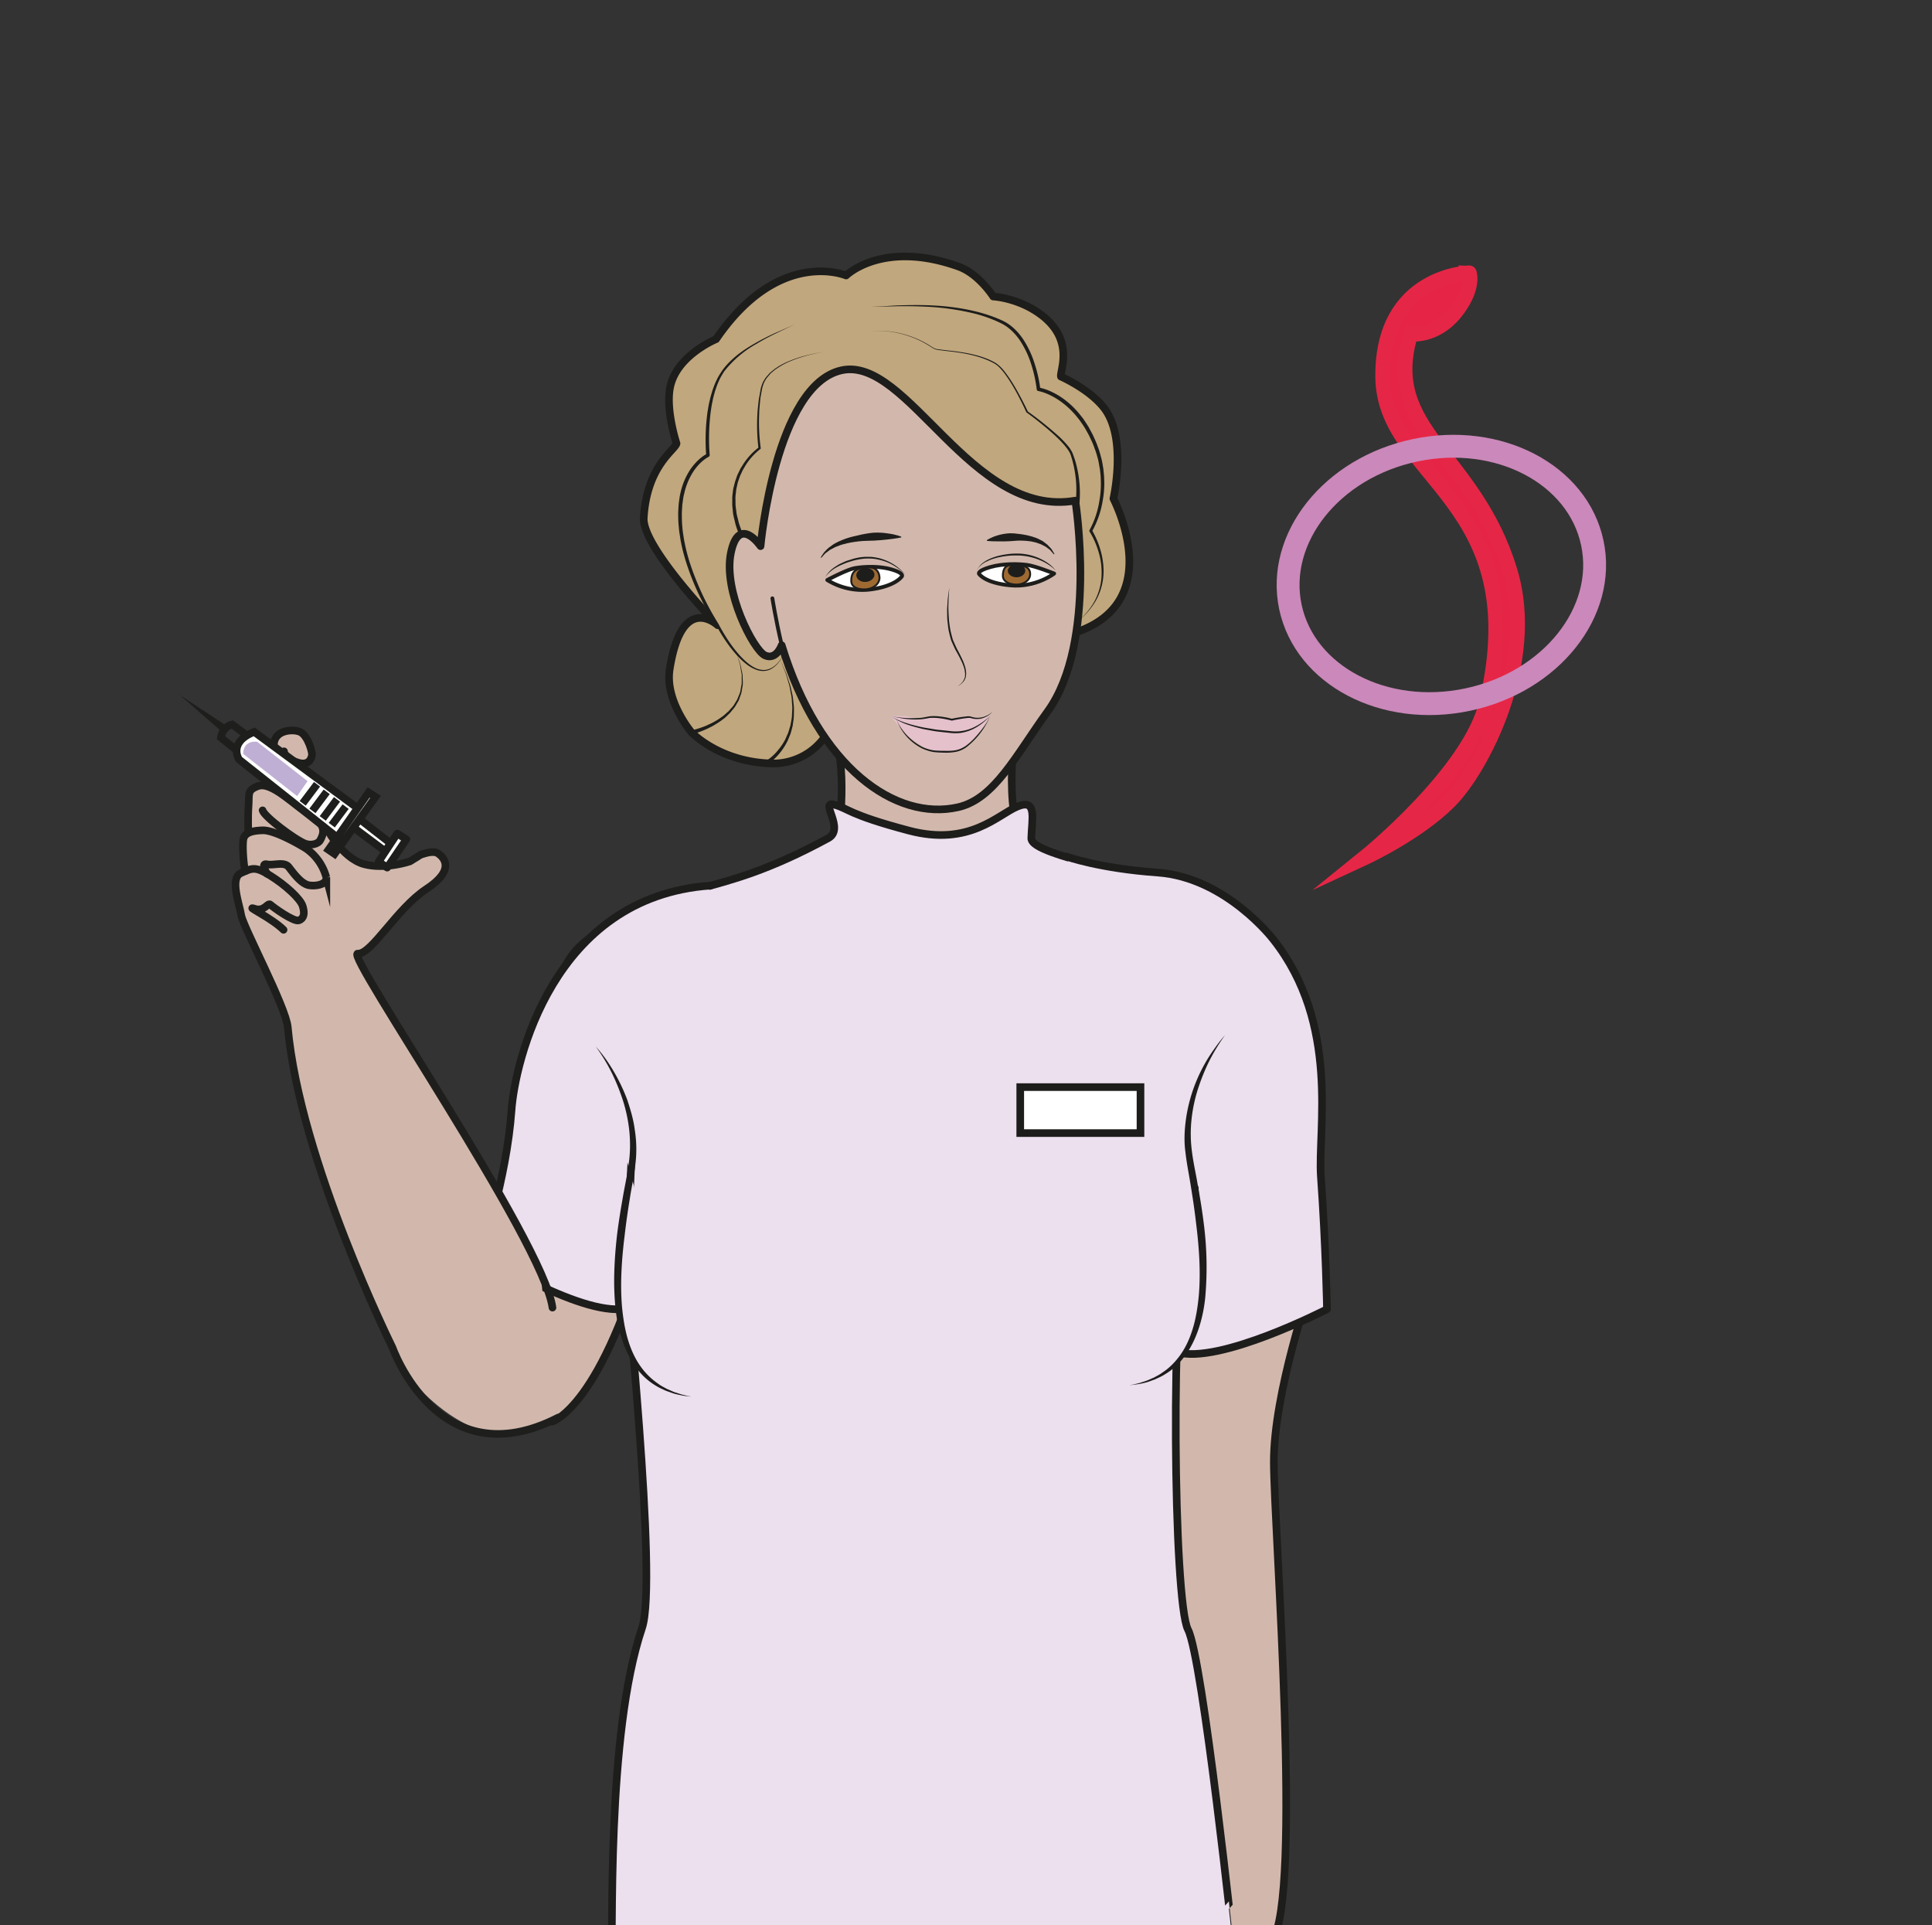 <?xml version="1.0" encoding="UTF-8" standalone="no"?><svg xmlns="http://www.w3.org/2000/svg" xml:space="preserve" viewBox="0 0 337.77 336.59"><rect x="0" y="0" width="337.77" height="336.59" fill="#333333" stroke="none"/><defs><clipPath id="a" clipPathUnits="userSpaceOnUse"><path d="M0 252.44h253.33V0H0Z"/></clipPath><clipPath id="b" clipPathUnits="userSpaceOnUse"><path d="M0 252.44h253.33V0H0Z"/></clipPath></defs><g clip-path="url(#a)" transform="matrix(1.333 0 0 -1.333 0 336.6)"><path d="M0 0s-4.87-14.04-4.83-23.09c.04-9.05 3.77-56.93-.22-62.78-3.99-5.85-14.91-5.82-14.91-5.82l-7.33 95.2" style="fill:#d2b8ac;fill-opacity:1;fill-rule:nonzero;stroke:#1d1d1b;stroke-width:1;stroke-linecap:round;stroke-linejoin:round;stroke-miterlimit:10;stroke-dasharray:none;stroke-opacity:1" transform="translate(171.9 83.79)"/><path d="M0 0s6.55 1.85 12.71 24.58c6.16 22.74-10.07 2.78-10.07 2.78l-14.36-12.4" style="fill:#d2b8ac;fill-opacity:1;fill-rule:nonzero;stroke:#1d1d1b;stroke-width:1;stroke-linecap:round;stroke-linejoin:round;stroke-miterlimit:10;stroke-dasharray:none;stroke-opacity:1" transform="translate(72.42 66.06)"/><path d="M0 0s-1.95-10.84-.13-16.87c1.83-6.03-12.25-7.52-16.95-6.29-4.72 1.23-5.5 4.1-5.5 4.1l-.94 2.36s1.3 10.56-1.44 13.47" style="fill:#d2b8ac;fill-opacity:1;fill-rule:nonzero;stroke:#1d1d1b;stroke-width:1;stroke-linecap:round;stroke-linejoin:round;stroke-miterlimit:10;stroke-dasharray:none;stroke-opacity:1" transform="translate(133.6 160.46)"/><path d="M0 0c1.03 4.71 3.9 3.36 3.9 5.8 0 7.8 7.55 32.39 2 35.38-9.8 5.27-26.43 7.28-26.37 9.8.07 2.53.8 5.23-1.8 4.16-2.6-1.06-6.28-5.28-14.27-3.16-8 2.12-7.83 2.87-9.8 3.4-1.97.53 1.48-3.18-.76-4.4-15.78-8.57-19.35-4.86-31.27-13.1-8.33-5.75-4.33-21.28-1.02-34.48 1.43-5.7 5.19-1.54 5.3-3.4.34-6.19 4.66-46.4 2.57-52.6-4.73-14.06-3.76-40.26-4.04-46.91 0 0 25.21-10.49 38.9-9.8 13.7.68 49.5-.75 44.98 7.39l-2.2 6.88S2.01-56.5.08-52.82C-1.84-49.13-2.24-7.92 0 0" style="fill:#ecdfee;fill-opacity:1;fill-rule:nonzero;stroke:none" transform="translate(155.73 91.6)"/><path d="M0 0c1.03 4.71 3.9 3.36 3.9 5.8 0 7.8 7.55 32.39 2 35.38-9.8 5.27-26.43 7.28-26.37 9.8.07 2.53.8 5.23-1.8 4.16-2.6-1.06-6.28-5.28-14.27-3.16-8 2.12-7.83 2.87-9.8 3.4-1.97.53 1.48-3.18-.76-4.4-15.78-8.57-19.35-4.86-31.27-13.1-8.33-5.75-4.33-21.28-1.02-34.48 1.43-5.7 5.19-1.54 5.3-3.4.34-6.19 4.66-46.4 2.57-52.6-4.73-14.06-3.76-40.26-4.04-46.91 0 0 25.21-10.49 38.9-9.8 13.7.68 49.5-.75 44.98 7.39l-2.2 6.88S2.01-56.5.08-52.82C-1.84-49.13-2.24-7.92 0 0Z" style="fill:none;stroke:#1d1d1b;stroke-width:1;stroke-linecap:butt;stroke-linejoin:round;stroke-miterlimit:10;stroke-dasharray:none;stroke-opacity:1" transform="translate(155.73 91.6)"/><path d="M0 0c-20.78-1.44-25.68-23.31-26.11-29.45-.66-9.19-4-18.82-4-18.82s13.96-8.78 19.45-7.08c0 0-.35 8.2.3 19.8" style="fill:#ecdfee;fill-opacity:1;fill-rule:nonzero;stroke:#1d1d1b;stroke-width:1;stroke-linecap:round;stroke-linejoin:round;stroke-miterlimit:10;stroke-dasharray:none;stroke-opacity:1" transform="translate(93.2 136.36)"/><path d="M0 0c.48-9.92-2.36-21.52-2.36-21.52 5.5-1.7 19.7 5.62 19.7 5.62s-.14 8.23-.8 17.42c-.43 6.13 2.55 19.96-6.25 31.09 0 0-6.21 8.12-15.15 8.76-7.65.54-11.99 2.1-11.99 2.1" style="fill:#ecdfee;fill-opacity:1;fill-rule:nonzero;stroke:#1d1d1b;stroke-width:1;stroke-linecap:round;stroke-linejoin:round;stroke-miterlimit:10;stroke-dasharray:none;stroke-opacity:1" transform="translate(156.7 96.7)"/><path d="M0 0s4.79 4.74 14.78 1.16C17.42.2 19.3-2.76 19.3-2.76s3.37-.16 6.36-2.45c4.36-3.34 2.34-7.34 2.52-8.05 0 0 3.81-1.67 5.71-4.19 2.97-3.95 1.17-11.81 1.17-11.81.22-.48 6.91-13.5-4.88-17.53-2.3-.78-29.2-4.66-32.09-12.13A8.28 8.28 0 0 0-9.36-64c-7.1.01-10.92 4.08-10.92 4.08s-3.5 4.13-2.86 8.25c1.59 10.24 6.3 5.8 6.3 5.8s-9.92 10.22-9.7 14.07c.4 6.86 4.13 8.92 4.3 9.77 0 0-1.45 4.4-.84 7.38.85 4.18 6.03 6.3 6.03 6.3C-8.8 3.73 0 0 0 0" style="fill:#c1a77d;fill-opacity:1;fill-rule:nonzero;stroke:none" transform="translate(110.97 216.38)"/><path d="M0 0s4.79 4.74 14.78 1.16C17.42.2 19.3-2.76 19.3-2.76s3.37-.16 6.36-2.45c4.36-3.34 2.34-7.34 2.52-8.05 0 0 3.81-1.67 5.71-4.19 2.97-3.95 1.17-11.81 1.17-11.81.22-.48 6.91-13.5-4.88-17.53-2.3-.78-29.2-4.66-32.09-12.13A8.28 8.28 0 0 0-9.36-64c-7.1.01-10.92 4.08-10.92 4.08s-3.5 4.13-2.86 8.25c1.59 10.24 6.3 5.8 6.3 5.8s-9.92 10.22-9.7 14.07c.4 6.86 4.13 8.92 4.3 9.77 0 0-1.45 4.4-.84 7.38.85 4.18 6.03 6.3 6.03 6.3C-8.8 3.73 0 0 0 0Z" style="fill:none;stroke:#1d1d1b;stroke-width:1;stroke-linecap:butt;stroke-linejoin:round;stroke-miterlimit:10;stroke-dasharray:none;stroke-opacity:1" transform="translate(110.97 216.38)"/><path d="M0 0c-3.4-7.1-8.83 3.48-8.83 3.48s-4.58 6.73-4.93 13.6c-.35 6.86 3.65 8.7 3.65 8.7s-.68 7.16 1.94 10.96c2.61 3.8 9.22 5.86 9.48 6.3" style="fill:#c1a77d;fill-opacity:1;fill-rule:nonzero;stroke:none" transform="translate(102.96 167.03)"/><path d="M0 0c-.45-.94-1.03-1.93-2.05-2.37-.5-.2-1.09-.2-1.6-.03a4.7 4.7 0 0 0-1.42.78C-5.92-.97-6.62-.15-7.27.7c-.63.85-1.2 1.75-1.72 2.7l.01-.03a34.43 34.43 0 0 0-3.98 8.33c-.31.98-.57 1.99-.75 3-.07.51-.18 1.02-.21 1.54a13 13 0 0 0-.09 1.55c-.02.5.03 1.03.06 1.56.07.51.12 1.03.25 1.54a9.16 9.16 0 0 0 1.2 2.9c.28.44.63.85 1 1.23.38.37.79.7 1.29.96l-.13-.23c-.14 1.92-.09 3.84.18 5.74.08.48.15.95.27 1.42.1.47.24.93.38 1.4.17.45.32.9.54 1.33.2.45.47.85.74 1.26.56.78 1.27 1.46 2.02 2.06.75.59 1.56 1.1 2.4 1.57.82.47 1.68.9 2.54 1.29l1.31.57c.43.2.9.35 1.27.64-.37-.3-.83-.46-1.25-.67l-1.29-.62c-.85-.41-1.7-.86-2.5-1.35A14.1 14.1 0 0 1-8 36.74c-.24-.4-.5-.79-.67-1.22-.21-.42-.35-.87-.5-1.31-.13-.46-.26-.9-.34-1.37-.11-.46-.17-.93-.24-1.4a27.76 27.76 0 0 1-.13-5.64c0-.1-.05-.18-.13-.23-.41-.21-.81-.53-1.16-.88a6.86 6.86 0 0 1-.92-1.16 8.7 8.7 0 0 1-1.12-2.74c-.14-.48-.18-.99-.26-1.48-.02-.5-.08-.99-.06-1.5 0-.52.02-1 .07-1.52.03-.5.13-1 .2-1.5.18-1 .42-1.98.72-2.95a36.35 36.35 0 0 1 3.86-8.26v-.02c.49-.92 1.04-1.83 1.65-2.68.62-.85 1.3-1.66 2.1-2.33.4-.33.84-.62 1.33-.8.48-.16 1.02-.2 1.51-.01C-1.09-1.9-.47-.92 0 0" style="fill:#1d1d1b;fill-opacity:1;fill-rule:nonzero;stroke:none" transform="translate(102.96 167.03)"/><path d="M0 0s2.97-18.52-3.62-27.64c-4.14-5.71-6.97-11.49-11.76-12.57-8.18-1.85-18.2 5.13-23.13 21.25 0 0-.7-2.02-2.2-1.33-1.48.7-5.5 8.39-4.46 13.44 1.04 5.06 3.89.88 3.89.88s1.94 21.16 10.63 23.07C-21.97 19-13.68-2.38 0 0" style="fill:#d2b8ac;fill-opacity:1;fill-rule:nonzero;stroke:none" transform="translate(141.03 186.85)"/><path d="M0 0s2.97-18.52-3.62-27.64c-4.14-5.71-6.97-11.49-11.76-12.57-8.18-1.85-18.2 5.13-23.13 21.25 0 0-.7-2.02-2.2-1.33-1.48.7-5.5 8.39-4.46 13.44 1.04 5.06 3.89.88 3.89.88s1.94 21.16 10.63 23.07C-21.97 19-13.68-2.38 0 0Z" style="fill:none;stroke:#1d1d1b;stroke-width:1;stroke-linecap:round;stroke-linejoin:round;stroke-miterlimit:10;stroke-dasharray:none;stroke-opacity:1" transform="translate(141.03 186.85)"/><path d="M0 0s-.72-.15-1.77-.26c-.52-.06-1.13-.12-1.77-.15-.65-.03-1.35-.02-2.03-.1-.69-.08-1.37-.19-1.99-.37-.32-.07-.6-.2-.88-.3-.28-.09-.5-.25-.74-.36-.24-.1-.4-.28-.58-.4-.18-.11-.3-.24-.4-.36l-.31-.36-.09.05.27.41c.08.14.2.3.36.45.16.15.32.36.55.5.23.15.45.36.74.5.27.14.57.3.9.42.62.26 1.33.45 2.04.6.7.17 1.42.3 2.1.36.68.03 1.3-.01 1.84-.1C-.68.4.01.1.01.1Z" style="fill:#1d1d1b;fill-opacity:1;fill-rule:nonzero;stroke:none" transform="translate(118.2 182.02)"/><path d="M0 0s.74-1.2 4.1-1.51C7.46-1.83 9.86.04 9.86.04s-2.5 1-3.57 1.13c-1.07.14-3.1.21-4.83-.29C-.28.38 0 0 0 0" style="fill:#fff;fill-opacity:1;fill-rule:nonzero;stroke:none" transform="translate(128.4 177.25)"/><path d="M0 0s.74-1.2 4.1-1.51C7.46-1.83 9.86.04 9.86.04s-2.5 1-3.57 1.13c-1.07.14-3.1.21-4.83-.29C-.28.38 0 0 0 0Z" style="fill:none;stroke:#1d1d1b;stroke-width:.5;stroke-linecap:round;stroke-linejoin:round;stroke-miterlimit:10;stroke-dasharray:none;stroke-opacity:1" transform="translate(128.4 177.25)"/><path d="M0 0c-.02-.75.73-1.17 1.72-1.2.99-.03 1.82.55 1.86 1.3.05.75-.44 1.16-1.43 1.2C1.16 1.31.05 1.71 0 0" style="fill:#9e6a32;fill-opacity:1;fill-rule:nonzero;stroke:none" transform="translate(131.53 177.04)"/><path d="M0 0c-.02-.75.73-1.17 1.72-1.2.99-.03 1.82.55 1.86 1.3.05.75-.44 1.16-1.43 1.2C1.16 1.31.05 1.71 0 0Z" style="fill:none;stroke:#1d1d1b;stroke-width:.25;stroke-linecap:butt;stroke-linejoin:miter;stroke-miterlimit:10;stroke-dasharray:none;stroke-opacity:1" transform="translate(131.53 177.04)"/><path d="M0 0c-.03-.48.46-.88 1.1-.9.63-.02 1.16.35 1.19.84.02.47-.46.88-1.1.9C.57.84.04.47 0 0" style="fill:#1d1d1b;fill-opacity:1;fill-rule:nonzero;stroke:none" transform="translate(132.18 177.7)"/><path d="M0 0s-.76-1.29-4.08-1.73A8.7 8.7 0 0 0-9.8-.5S-7.22.88-6.17 1.06c1.05.18 3.05.32 4.75-.16C.28.42 0 0 0 0" style="fill:#fff;fill-opacity:1;fill-rule:nonzero;stroke:none" transform="translate(118.3 176.94)"/><path d="M0 0s-.76-1.29-4.08-1.73A8.7 8.7 0 0 0-9.8-.5S-7.22.88-6.17 1.06c1.05.18 3.05.32 4.75-.16C.28.42 0 0 0 0Z" style="fill:none;stroke:#1d1d1b;stroke-width:.5;stroke-linecap:round;stroke-linejoin:round;stroke-miterlimit:10;stroke-dasharray:none;stroke-opacity:1" transform="translate(118.3 176.94)"/><path d="M0 0c.01-.8.9-1.16 1.94-1.08C2.96-1 3.75-.3 3.7.5c-.05.8-.54 1.37-1.57 1.29C1.11 1.7-.04 1.62 0 0" style="fill:#9e6a32;fill-opacity:1;fill-rule:nonzero;stroke:none" transform="translate(111.65 176.3)"/><path d="M0 0c.01-.8.9-1.16 1.94-1.08C2.96-1 3.75-.3 3.7.5c-.05.8-.54 1.37-1.57 1.29C1.11 1.7-.04 1.62 0 0Z" style="fill:none;stroke:#1d1d1b;stroke-width:.25;stroke-linecap:butt;stroke-linejoin:miter;stroke-miterlimit:10;stroke-dasharray:none;stroke-opacity:1" transform="translate(111.65 176.3)"/><path d="M0 0c.04-.5.59-.88 1.25-.83.65.05 1.16.5 1.13 1-.04.52-.6.89-1.25.84C.48.96-.03.5 0 0" style="fill:#1d1d1b;fill-opacity:1;fill-rule:nonzero;stroke:none" transform="translate(112.31 177.02)"/><path d="M0 0s-.1-.87-.13-2.17c0-.32-.02-.67.01-1.04s.03-.77.07-1.17c.06-.4.1-.82.18-1.23.1-.4.19-.83.32-1.24.18-.39.33-.78.52-1.16.2-.38.41-.74.58-1.12.18-.37.35-.73.45-1.1.14-.35.18-.72.2-1.05l-.05-.48-.17-.4c-.14-.23-.33-.38-.46-.51l-.5-.33.47.36c.12.14.3.3.4.53l.15.38.02.45c-.04.31-.08.66-.23 1-.11.35-.3.7-.47 1.06-.17.36-.4.72-.6 1.1-.19.38-.36.8-.54 1.2-.13.41-.22.85-.32 1.27-.08.42-.1.85-.16 1.25-.05.41-.03.81-.04 1.18-.02.38.02.73.04 1.06.02.65.11 1.2.16 1.57L0 0" style="fill:#1d1d1b;fill-opacity:1;fill-rule:nonzero;stroke:none" transform="translate(124.52 175.46)"/><path d="M0 0s.43-2.74 1.23-6.15" style="fill:none;stroke:#1d1d1b;stroke-width:.5;stroke-linecap:round;stroke-linejoin:round;stroke-miterlimit:10;stroke-dasharray:none;stroke-opacity:1" transform="translate(101.3 174.04)"/><path d="M0 0a12.9 12.9 0 0 0 7.43-1.73c.46-.25.84-.63 1.37-.66 1.01-.15 2.05-.22 3.07-.39 1.02-.16 2.04-.38 3.01-.73a9 9 0 0 0 1.42-.65 4.7 4.7 0 0 0 1.15-1.06c.65-.81 1.2-1.7 1.71-2.6.5-.9.98-1.81 1.42-2.75l-.04.04a46.34 46.34 0 0 0 4.24-3.41c.44-.43.86-.87 1.24-1.36.18-.25.34-.53.46-.82.1-.29.21-.57.3-.87a15.1 15.1 0 0 0 .58-5.46.25.25 0 1 0-.5.05v.02a14.66 14.66 0 0 1-.67 6.15c-.1.27-.25.51-.42.75-.7.95-1.6 1.76-2.51 2.55a45.91 45.91 0 0 1-2.88 2.27c-.42.94-.89 1.86-1.38 2.76-.5.9-1.04 1.78-1.67 2.58-.33.4-.67.77-1.1 1.03-.45.26-.92.47-1.4.65-.96.36-1.96.59-2.98.76-1.01.17-2.04.25-3.06.4-.55.05-.95.45-1.4.69A12.88 12.88 0 0 1 0 0" style="fill:#1d1d1b;fill-opacity:1;fill-rule:nonzero;stroke:none" transform="translate(114.23 209.1)"/><path d="M0 0s-.5.55-1.44 1.07A7.78 7.78 0 0 1-5.19 2a9.95 9.95 0 0 1-2.09-.2A6.7 6.7 0 0 1-9 1.25 3.13 3.13 0 0 1-10.06.5a1.3 1.3 0 0 1-.26-.41s.04.18.24.43c.18.26.53.58 1 .84.49.27 1.1.49 1.76.64.67.15 1.4.25 2.13.25A7.15 7.15 0 0 0-1.36 1.2 5.03 5.03 0 0 0 0 0" style="fill:#1d1d1b;fill-opacity:1;fill-rule:nonzero;stroke:none" transform="translate(138.49 177.66)"/><path d="M0 0s-.49.58-1.45 1.16c-.47.3-1.06.57-1.73.75-.33.08-.68.17-1.04.2-.36.04-.73.03-1.1.02a8.82 8.82 0 0 1-2.11-.45c-.34-.1-.64-.23-.93-.36-.3-.11-.55-.27-.8-.4A4.89 4.89 0 0 1-10.2.1c-.23-.24-.31-.4-.31-.4s.06.17.27.43c.2.27.53.61 1 .92.25.15.5.34.8.46.3.14.61.3.95.39.33.1.68.24 1.05.3.36.1.74.13 1.12.16.38 0 .76.02 1.13-.04A6.53 6.53 0 0 0 0 0" style="fill:#1d1d1b;fill-opacity:1;fill-rule:nonzero;stroke:none" transform="translate(118.76 177.12)"/><path d="M0 0s-.07.13-.85.21c-.78.08-.91.51-1.62.2-.71-.3-1.24-.26-1.24-.26s-.1.1-1.44.17c-1.35.09-3.2-.1-3.2-.1l-1.56.3h-1.9L-9.9-1.9s1.8-1.4 3.16-2.05c1.35-.66 3-.34 3.74-.03.72.32 2.19 1.57 2.5 1.92.32.36 1.63 2.6 1.63 2.6S.71.52 0 0" style="fill:#e5c1cc;fill-opacity:1;fill-rule:nonzero;stroke:none" transform="translate(128.67 158.07)"/><path d="M0 0a2.68 2.68 0 0 0-2.59-.93l-.34.09c-.12.02-.2 0-.33 0a20.18 20.18 0 0 1-2.07-.35h-.02l-.03.01c-.65.16-1.3.29-1.96.34-.33.02-.66.03-.98-.01-.32-.06-.66-.13-1-.16-.68-.06-1.35-.04-2.02.04-.67.08-1.33.22-1.98.37a14 14 0 0 1 3.98-.22c.33.04.65.12.99.18.34.05.69.05 1.03.03.68-.05 1.34-.16 2-.34h-.06a21.22 21.22 0 0 0 2.11.33c.12 0 .27 0 .38-.03l.34-.1C-1.66-.97-.67-.66 0 0" style="fill:#1d1d1b;fill-opacity:1;fill-rule:nonzero;stroke:none" transform="translate(130.18 159.19)"/><path d="M0 0s-.05-.25-.24-.66a10.2 10.2 0 0 0-2.81-3.42 3.5 3.5 0 0 0-1.36-.61 6.89 6.89 0 0 0-1.53-.12c-.5.01-1.02.03-1.51.1-.51.1-.99.26-1.42.46a6.82 6.82 0 0 0-3.35 3.79s.1-.24.3-.63a7.7 7.7 0 0 1 3.13-2.99c.42-.19.89-.33 1.36-.41.5-.06.99-.07 1.5-.07.5-.02 1-.01 1.48.08.47.09.91.3 1.3.56.75.54 1.34 1.22 1.82 1.8.48.58.85 1.1 1.06 1.48.2.4.27.64.27.64" style="fill:#1d1d1b;fill-opacity:1;fill-rule:nonzero;stroke:none" transform="translate(129.81 158.6)"/><path d="M0 0s-.13-.17-.4-.44a6.74 6.74 0 0 0-1.26-.98 5.78 5.78 0 0 0-2.11-.79 5.56 5.56 0 0 0-1.29-.02l-1.3.14c-.43.04-.86.1-1.28.18-.43.08-.85.15-1.25.24-.8.2-1.54.4-2.15.64-.31.1-.58.25-.82.36-.25.1-.44.24-.6.33-.34.2-.5.34-.5.34s.17-.14.51-.31c.17-.08.37-.2.62-.29.25-.09.52-.22.83-.3.62-.22 1.36-.4 2.15-.57.4-.08.82-.14 1.24-.21.42-.08.85-.14 1.28-.17l1.3-.14a5.47 5.47 0 0 1 3.3.7A7.37 7.37 0 0 1 0 0" style="fill:#1d1d1b;fill-opacity:1;fill-rule:nonzero;stroke:none" transform="translate(129.81 158.6)"/><path d="M0 0s.84.15 2.04.65c.29.15.62.27.94.46.32.17.66.38.98.62.35.21.63.52.96.79.26.33.6.61.8 1l.33.54.24.6c.2.38.2.8.3 1.2.09.4.03.8.05 1.17.03.38-.1.72-.13 1.04-.05.33-.09.63-.19.88l-.21.65-.19.58.2-.57c.08-.18.16-.4.25-.65.1-.25.16-.55.22-.87.05-.33.18-.67.17-1.05 0-.38.06-.79 0-1.2-.1-.4-.1-.85-.28-1.25l-.22-.63-.34-.58c-.2-.4-.53-.71-.8-1.07-.32-.29-.6-.62-.96-.86a7.99 7.99 0 0 0-1-.67C2.85.57 2.52.43 2.22.27 1-.3.11-.5.11-.5H.1A.25.25 0 0 0 0 0" style="fill:#1d1d1b;fill-opacity:1;fill-rule:nonzero;stroke:none" transform="translate(90.64 156.71)"/><path d="m0 0 .14.08A6.08 6.08 0 0 1 1.7 1.47a7.63 7.63 0 0 1 .96 1.42l.25.57c.2.4.28.83.43 1.26.06.45.2.9.2 1.37.02.46.07.92.02 1.38-.04.45-.04.9-.14 1.33-.1.43-.14.85-.25 1.24l-.32 1.09c-.19.67-.46 1.2-.6 1.58l-.24.6.26-.59c.15-.38.44-.9.65-1.57l.36-1.08c.13-.39.19-.81.3-1.24.1-.43.13-.89.18-1.35.07-.46.03-.94.03-1.41 0-.48-.11-.95-.16-1.41-.13-.45-.21-.91-.4-1.32l-.25-.61-.3-.56A8.09 8.09 0 0 0 .8-.04l-.4-.3-.15-.1A.25.25 0 0 0-.02 0z" style="fill:#1d1d1b;fill-opacity:1;fill-rule:nonzero;stroke:none" transform="translate(100.33 152.64)"/><path d="M0 0a18.78 18.78 0 0 1-4.36-1.14 9.7 9.7 0 0 1-1.98-1.04c-.32-.2-.59-.46-.87-.7-.23-.3-.5-.55-.67-.89-.2-.3-.3-.67-.4-1.02l-.2-1.1c-.06-.38-.08-.75-.12-1.12-.03-.38-.07-.75-.07-1.12-.07-1.5 0-3 .2-4.48.02-.06 0-.11-.05-.14a8.36 8.36 0 0 1-2.02-2.28c-.12-.23-.27-.44-.37-.67-.1-.24-.23-.46-.31-.7l-.25-.72-.17-.75c-.06-.24-.06-.5-.1-.75-.04-.26-.05-.5-.04-.76l.01-.77.1-.76c.04-.5.22-1 .32-1.49.15-.49.34-.96.51-1.45l.01-.02a.25.25 0 1 0-.47-.17c-.17.5-.36 1-.5 1.51-.1.52-.28 1.03-.32 1.56l-.08.8v.8c-.01.26.01.53.05.79s.05.53.12.79l.2.77.26.76c.1.25.23.48.34.72.1.24.26.46.4.69a8.6 8.6 0 0 0 2.14 2.34l-.07-.15a24.93 24.93 0 0 0-.14 4.54c.01.38.06.75.1 1.13.04.38.07.76.15 1.12l.2 1.12c.12.36.22.74.45 1.06.17.34.46.6.7.9.3.24.57.5.9.7.62.43 1.31.75 2.02 1.02C-2.98-.53-1.5-.19 0 0" style="fill:#1d1d1b;fill-opacity:1;fill-rule:nonzero;stroke:none" transform="translate(108.24 206.37)"/><path d="M0 0c.57-.08 1.16.02 1.74.04l1.73.1C4.64.17 5.8.2 6.97.17c2.32-.05 4.65-.3 6.92-.87 1.13-.29 2.24-.66 3.32-1.16.52-.24 1.05-.6 1.48-1 .44-.4.83-.86 1.17-1.35a12.7 12.7 0 0 0 1.53-3.18c.37-1.12.64-2.26.78-3.44l-.2.2c.99-.2 1.85-.6 2.67-1.1a10.72 10.72 0 0 0 2.2-1.84c.34-.35.62-.73.92-1.1.27-.4.54-.8.78-1.2.22-.43.47-.84.65-1.27.2-.43.4-.88.54-1.32.18-.43.3-.9.42-1.37.14-.46.19-.93.28-1.4.05-.47.11-.95.12-1.42a12.35 12.35 0 0 0-.2-2.85 12.22 12.22 0 0 0-1.41-4.03v.2c.56-.95.96-1.96 1.23-3.02.26-1.06.37-2.16.25-3.24a7.92 7.92 0 0 0-1.01-3.07 9.72 9.72 0 0 0-2.08-2.45c.79.73 1.47 1.57 1.98 2.5.5.95.8 1.99.88 3.04a9.33 9.33 0 0 1-.31 3.14c-.28 1.02-.7 2.02-1.25 2.9a.2.2 0 0 0 0 .2 11.9 11.9 0 0 1 1.3 3.9 12.44 12.44 0 0 1 .17 2.76c0 .46-.07.92-.12 1.38-.1.45-.14.91-.27 1.35-.12.44-.24.88-.42 1.32-.15.45-.32.85-.53 1.27-.18.43-.42.83-.64 1.23-.23.4-.5.78-.76 1.15-.28.36-.56.73-.88 1.06a10.58 10.58 0 0 1-2.1 1.76c-.76.48-1.62.88-2.48 1.06-.11.02-.19.11-.2.21a17.33 17.33 0 0 1-.74 3.35 12.26 12.26 0 0 1-1.46 3.07c-.32.47-.68.9-1.1 1.29-.42.39-.84.7-1.37.96C16-1.7 14.9-1.3 13.8-1a33 33 0 0 1-6.85.98C5.8.03 4.64.05 3.48.03L1.74-.01C1.16-.01.57-.1 0 0" style="fill:#1d1d1b;fill-opacity:1;fill-rule:nonzero;stroke:none" transform="translate(114.27 212.32)"/><path d="M0 0s.53.37 1.42.63c.45.13.98.24 1.56.27.3-.01.6 0 .9-.05.3-.03.61-.06.92-.12.3-.04.61-.12.91-.2.3-.06.58-.2.86-.28.27-.12.52-.26.76-.38l.6-.46.44-.46c.14-.13.2-.3.28-.4l.22-.36-.08-.05-.27.3c-.1.1-.17.24-.32.34l-.47.35-.62.32c-.24.07-.47.18-.73.25-.27.05-.52.14-.81.16-.28.03-.56.07-.85.07-.58.04-1.15-.04-1.7-.07-.53-.03-1.04-.03-1.48-.02C.65-.17.02-.1.02-.1Z" style="fill:#1d1d1b;fill-opacity:1;fill-rule:nonzero;stroke:none" transform="translate(129.43 181.67)"/><path d="M0 0s-2.44 18.33-2.3 18.9c.14.59-24.43 41.77-24.08 41.81a4.2 4.2 0 0 1 2.12 1.42c.88.97 4.13 4.69 4.13 4.69s1.94 1.8 2.79 2.4c.85.62 2.51 1.86 2.48 2.72-.03.87.08 1.86-.9 1.98-.98.13-2.16.17-2.51-.35-.35-.52-5.22-1.28-6.03-1.23-2.65.16-5.08 3.32-5.08 3.32s-.32 1.32-1.24 1.98c-1.21.88-5.14 3.74-5.71 4.13-.52.36-1.93 1.69-3.44.87-1.5-.83-1.2-1.91-.92-3.3.29-1.39-.13-1.92-.45-2.8a7.65 7.65 0 0 1-.3-3.3c.13-1.16.23-1.12-.37-1.9-.61-.8-.98-1.1-.5-3.12a21.81 21.81 0 0 1 2.45-6.01c2.74-4.93 4.08-7.9 4.08-9.83 0-14.1 15.83-46.63 15.83-46.63S-10.15-7.5 0 0" style="fill:#d2b8ac;fill-opacity:1;fill-rule:nonzero;stroke:none" transform="translate(73.24 66.61)"/><path d="M0 0s1.56.4 1.14 1.67c-.42 1.26-1.24 3-2.51 2.8-1.26-.22-2.74-.57-2.45-1.96.3-1.39.75-2.15 1.52-2.66C-1.53-.67 0 0 0 0" style="fill:#e8d0c1;fill-opacity:1;fill-rule:nonzero;stroke:none" transform="translate(39.73 152.24)"/><path d="M0 0c-1.2 8.73-27.32 46.58-25.54 46.43 1.77-.16 5.1 5.9 8.98 8.46 3.9 2.55 2.3 4.16 1.57 4.67-.72.5-2.17-.16-2.27-.14 0 0-.95-.61-1.45-.9 0 0-3.23-1.1-6-.36-2.96.8-5.14 4.98-5.16 5.28" style="fill:none;stroke:#1e1f1d;stroke-width:1;stroke-linecap:round;stroke-linejoin:miter;stroke-miterlimit:10;stroke-dasharray:none;stroke-opacity:1" transform="translate(72.46 81.01)"/><path d="M0 0c-1.56 1.55-5.15 3.22-3.82 2.77 1.34-.46 1.73.89 2.11.52.38-.36 3.07-2.29 3.72-2.05.66.23.8.9.5 1.86-.28.97-2.3 2.8-4.27 4.02-1.96 1.22-2.33 1-3.83.32-1.5-.68-.2-4.04.04-5.54C-5.3.4.31-10.12.55-12.75 2.14-30.3 14.29-54.8 14.29-54.8s6.05-17.25 21.76-9.16" style="fill:none;stroke:#1e1f1d;stroke-width:1;stroke-linecap:round;stroke-linejoin:miter;stroke-miterlimit:10;stroke-dasharray:none;stroke-opacity:1" transform="translate(37.19 130.56)"/><path d="M0 0s-.93 1.43-.03 1.24c.9-.18 2.26.4 2.86-.36.6-.76 1.67-2.29 2.76-2.4 1.1-.13 2.25.23 2.17 1.03a6.7 6.7 0 0 1-2.67 3.81C3.59 4.24.79 5.74-.6 5.7c-1.39-.05-2.15-.3-2.45-.93-.29-.64-.03-3.84.18-4.41" style="fill:none;stroke:#1e1f1d;stroke-width:1;stroke-linecap:round;stroke-linejoin:miter;stroke-miterlimit:10;stroke-dasharray:none;stroke-opacity:1" transform="translate(35.04 137.91)"/><path d="M0 0c.2-.81 4.24-3.85 5.59-4.37.69-.25 1.69-.11 2 .51.32.63.98 1.86-1.27 3.21C4.06.7 1.19 3.81-.6 3.18-2.07 2.65-1.73 2.12-1.84.6c-.11-1.5-.04-3.37-.04-3.37" style="fill:none;stroke:#1e1f1d;stroke-width:1;stroke-linecap:round;stroke-linejoin:miter;stroke-miterlimit:10;stroke-dasharray:none;stroke-opacity:1" transform="translate(34.44 146.23)"/><path d="M0 0c-2.08 4.16 1.98 4.33 2.95 3.76.98-.58 1.5-2.6 1.47-2.94-.1-.77-.6-1.38-1.73-1.07C1.67.03.8.63.75 1.26" style="fill:#d2b8ac;fill-opacity:1;fill-rule:nonzero;stroke:#1d1d1b;stroke-width:1;stroke-linecap:round;stroke-linejoin:round;stroke-miterlimit:10;stroke-dasharray:none;stroke-opacity:1" transform="translate(36.5 152.71)"/><path d="m0 0-12.87 10.21s-1.5 2.24 1.99 3.62l13.56-10" style="fill:#fff;fill-opacity:1;fill-rule:nonzero;stroke:#1e1f1d;stroke-width:1;stroke-linecap:butt;stroke-linejoin:miter;stroke-miterlimit:10;stroke-dasharray:none;stroke-opacity:1" transform="translate(44.22 142.69)"/><path d="m0 0-1.9 1.42s-1.22-.23-1.48-1.73l2.03-1.64" style="fill:none;stroke:#1e1f1d;stroke-width:1;stroke-linecap:butt;stroke-linejoin:miter;stroke-miterlimit:10;stroke-dasharray:none;stroke-opacity:1" transform="translate(32.35 156.08)"/><path d="M0 0s-1.4 1.23-2.82 2.45l-1.93 1.7-.63.55a5.1 5.1 0 0 0-.23.23l.25-.2.7-.46 2.15-1.42L.6.8Z" style="fill:#1e1f1d;fill-opacity:1;fill-rule:nonzero;stroke:none" transform="translate(29.17 156.48)"/><path d="m0 0 4.05-3.16-.67-1.07L-.8-1.1" style="fill:#fff;fill-opacity:1;fill-rule:nonzero;stroke:#1e1f1d;stroke-width:1;stroke-linecap:butt;stroke-linejoin:miter;stroke-miterlimit:10;stroke-dasharray:none;stroke-opacity:1" transform="translate(47.16 145.08)"/><path d="m0 0-1.2.76-2.44-3.69 1.12-.78z" style="fill:#fff;fill-opacity:1;fill-rule:nonzero;stroke:none" transform="translate(53.3 142.43)"/><path d="m0 0-1.2.76-2.44-3.69 1.12-.78z" style="fill:none;stroke:#1e1f1d;stroke-width:1;stroke-linecap:butt;stroke-linejoin:round;stroke-miterlimit:10;stroke-dasharray:none;stroke-opacity:1" transform="translate(53.3 142.43)"/><path d="m0 0-6.6 5.16s-1.8.32-1.85-1.58l7.08-5.54z" style="fill:#c0afd4;fill-opacity:1;fill-rule:nonzero;stroke:none" transform="translate(40.34 150.06)"/><path d="m0 0-1.88-2.5" style="fill:none;stroke:#1e1f1d;stroke-width:1;stroke-linecap:butt;stroke-linejoin:miter;stroke-miterlimit:10;stroke-dasharray:none;stroke-opacity:1" transform="translate(41.58 149.65)"/><path d="m0 0-1.87-2.5" style="fill:none;stroke:#1e1f1d;stroke-width:1;stroke-linecap:butt;stroke-linejoin:miter;stroke-miterlimit:10;stroke-dasharray:none;stroke-opacity:1" transform="translate(42.85 148.66)"/><path d="m0 0-1.87-2.5" style="fill:none;stroke:#1e1f1d;stroke-width:1;stroke-linecap:butt;stroke-linejoin:miter;stroke-miterlimit:10;stroke-dasharray:none;stroke-opacity:1" transform="translate(44.2 147.67)"/><path d="m0 0-1.82-2.43" style="fill:none;stroke:#1e1f1d;stroke-width:1;stroke-linecap:butt;stroke-linejoin:miter;stroke-miterlimit:10;stroke-dasharray:none;stroke-opacity:1" transform="translate(45.33 146.72)"/><path d="m0 0-.9.58-5.27-7.52.8-.55z" style="fill:#fff;fill-opacity:1;fill-rule:nonzero;stroke:none" transform="translate(49.25 148)"/><path d="m0 0-.9.58-5.27-7.52.8-.55z" style="fill:none;stroke:#1e1f1d;stroke-width:1;stroke-linecap:butt;stroke-linejoin:miter;stroke-miterlimit:10;stroke-dasharray:none;stroke-opacity:1" transform="translate(49.25 148)"/><path d="M0 0s6.25-7.22 4.65-16.25C3.04-25.27-.84-44.2 12.55-45.9" style="fill:#ecdfee;fill-opacity:1;fill-rule:nonzero;stroke:none" transform="translate(78.15 115.23)"/><path d="M0 0s.57-.59 1.4-1.76A24.01 24.01 0 0 0 4.13-7c.38-1.17.79-2.46.97-3.88a16 16 0 0 0 .09-4.48c-.17-1.56-.51-3.07-.75-4.66a97.87 97.87 0 0 1-.67-4.78c-.4-3.2-.6-6.44-.33-9.43.15-1.49.38-2.92.78-4.23.39-1.3.94-2.48 1.63-3.45a9.03 9.03 0 0 1 2.29-2.27c.38-.3.8-.49 1.17-.7.39-.16.74-.34 1.07-.45l.9-.29.68-.16.57-.12-.58.07c-.38.03-.93.13-1.63.31-.35.1-.71.25-1.13.39-.39.19-.83.36-1.26.63a8.57 8.57 0 0 0-2.53 2.26c-1.55 1.99-2.51 4.86-2.82 7.93-.33 3.08-.17 6.38.2 9.63.2 1.62.46 3.24.74 4.82.26 1.57.63 3.14.8 4.6.21 1.48.2 2.93.06 4.29a20.2 20.2 0 0 1-.79 3.79 27.99 27.99 0 0 1-1.18 3.07A23.58 23.58 0 0 1 0 0" style="fill:#1d1d1b;fill-opacity:1;fill-rule:nonzero;stroke:none" transform="translate(78.15 115.23)"/><path d="M0 0s-6.25-7.22-4.65-16.25c1.61-9.02 5.49-27.95-7.9-29.66" style="fill:#ecdfee;fill-opacity:1;fill-rule:nonzero;stroke:none" transform="translate(160.67 116.74)"/><path d="M0 0s-.5-.65-1.23-1.86c-.36-.61-.78-1.36-1.19-2.26A27.9 27.9 0 0 1-3.6-7.2a20.2 20.2 0 0 1-.79-3.79 17.6 17.6 0 0 1 .05-4.28c.18-1.47.55-3.04.8-4.61.29-1.58.55-3.2.75-4.82a45 45 0 0 0 .2-9.63c-.3-3.07-1.27-5.94-2.82-7.93a8.56 8.56 0 0 0-2.53-2.25c-.43-.28-.87-.45-1.26-.64-.42-.14-.78-.3-1.13-.39a9.94 9.94 0 0 0-1.63-.3l-.58-.08.57.12.68.16.9.29c.33.11.68.29 1.08.45.36.21.78.4 1.16.7.82.53 1.6 1.31 2.29 2.27.69.97 1.24 2.15 1.63 3.45.4 1.31.63 2.74.78 4.23.27 3 .07 6.23-.33 9.43-.18 1.6-.41 3.2-.67 4.78-.24 1.6-.57 3.1-.74 4.66-.22 1.55-.12 3.08.08 4.48a20.78 20.78 0 0 0 3.72 9.13C-.57-.59 0 0 0 0" style="fill:#1d1d1b;fill-opacity:1;fill-rule:nonzero;stroke:none" transform="translate(160.67 116.74)"/><path d="M149.58 103.9h-15.77v6.03h15.77z" style="fill:#fff;fill-opacity:1;fill-rule:nonzero;stroke:#1d1d1b;stroke-width:1;stroke-linecap:butt;stroke-linejoin:miter;stroke-miterlimit:10;stroke-dasharray:none;stroke-opacity:1"/></g><g clip-path="url(#b)" transform="matrix(1.333 0 0 -1.333 0 336.6)"><path d="M0 0s3.19-.43 5.8 2.75c2.6 3.19 1.88 5.22 1.88 5.22S-3.74 7.72-3.62-5.65c.12-13.37 19.85-16.14 13.61-42.72C7.85-57.51-5.94-68.65-5.94-68.65s6.88 3.19 11.05 7.39c4.17 4.2 11.55 18.1 7.92 30.12C8.35-15.6-3.9-12.74 0 0" style="fill:#e62446;fill-opacity:1;fill-rule:nonzero;stroke:none" transform="translate(185 208.73)"/><path d="M0 0s3.19-.43 5.8 2.75c2.6 3.19 1.88 5.22 1.88 5.22S-3.74 7.72-3.62-5.65c.12-13.37 19.85-16.14 13.61-42.72C7.85-57.51-5.94-68.65-5.94-68.65s6.88 3.19 11.05 7.39c4.17 4.2 11.55 18.1 7.92 30.12C8.35-15.6-3.9-12.74 0 0Z" style="fill:none;stroke:#e62646;stroke-width:2;stroke-linecap:butt;stroke-linejoin:miter;stroke-miterlimit:10;stroke-dasharray:none;stroke-opacity:1" transform="translate(185 208.73)"/><path d="M0 0c1.91-9.03-5.4-18.22-16.33-20.54-10.94-2.32-21.35 3.12-23.27 12.15-1.9 9.03 5.4 18.23 16.34 20.54C-12.32 14.47-1.91 9.03 0 0Z" style="fill:none;stroke:#cb88ba;stroke-width:3;stroke-linecap:butt;stroke-linejoin:miter;stroke-miterlimit:10;stroke-dasharray:none;stroke-opacity:1" transform="translate(208.84 181.3)"/></g></svg>